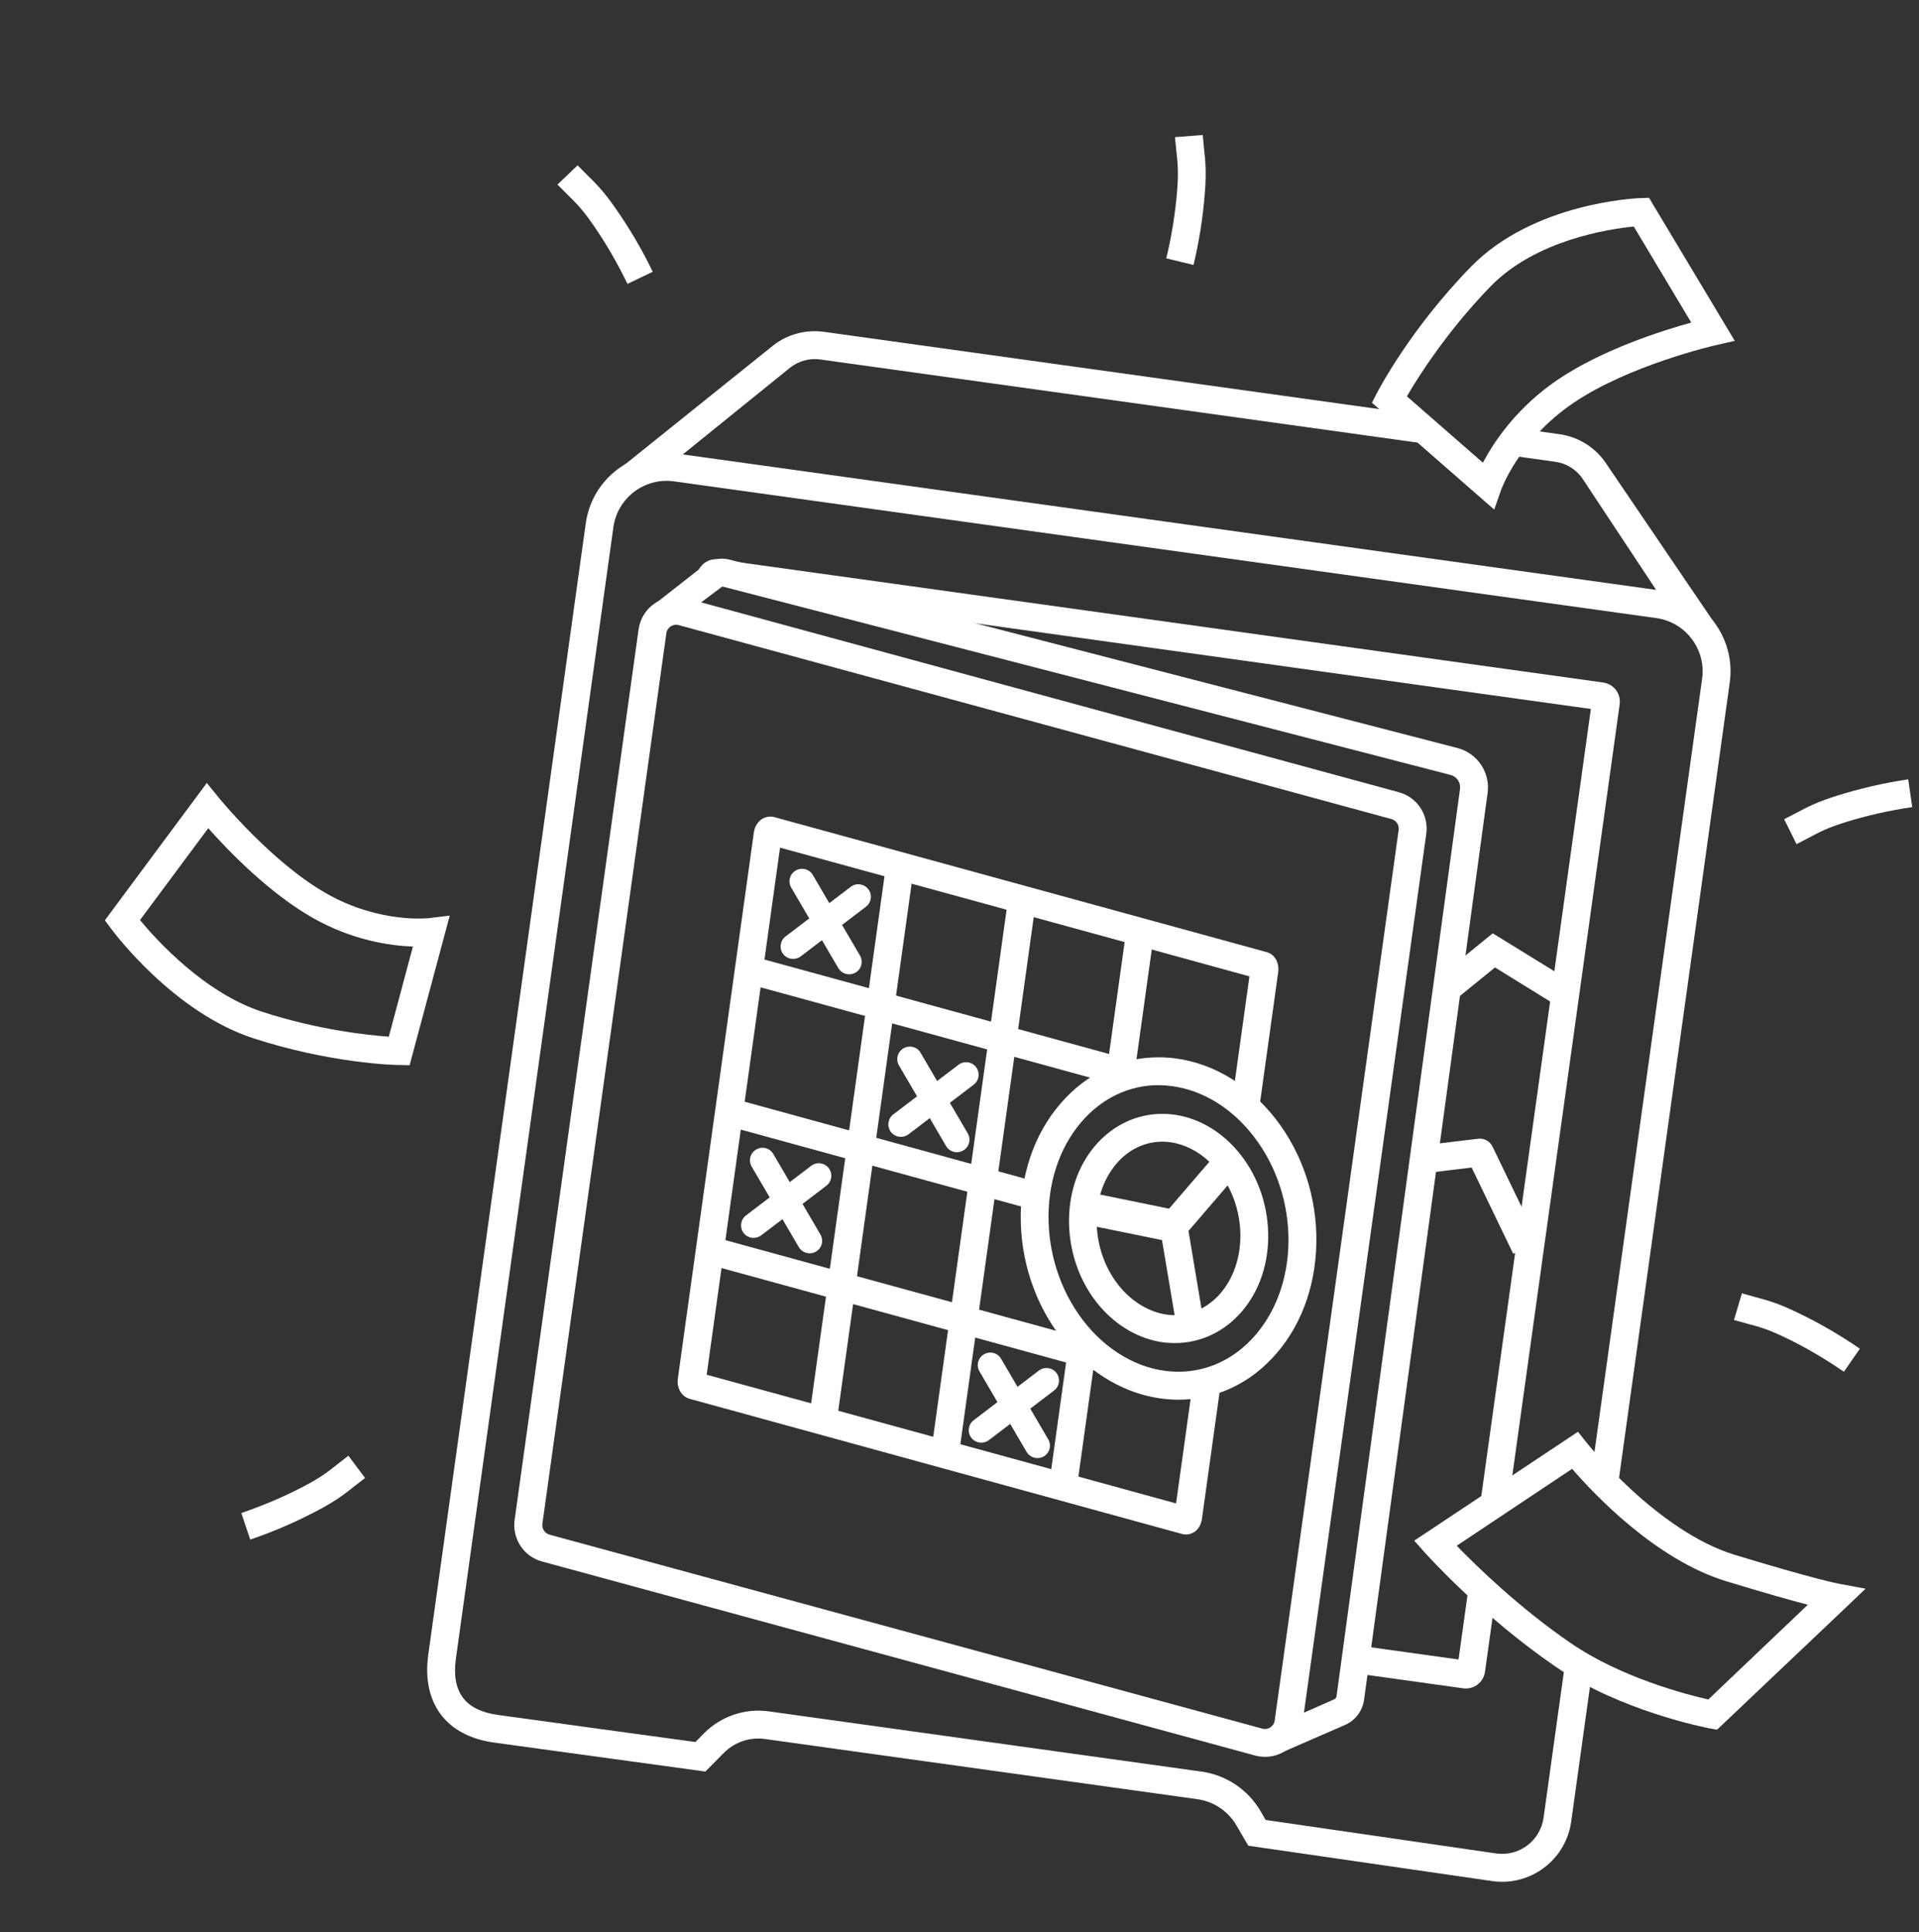 <svg width="293" height="295" viewBox="0 0 293 295" fill="none" xmlns="http://www.w3.org/2000/svg">
<rect x="0" y="0" width="293" height="295" fill="#333333" stroke="none"/>
<path d="M53.734 161.978C49.747 161.423 44.427 160.403 38.667 158.527C26.468 154.55 17.335 142.311 16.956 141.785L16.014 140.515L31.578 119.543L33.302 121.675C33.375 121.771 41.362 131.592 49.789 136.399C57.957 141.063 65.475 140.195 65.541 140.182L68.669 139.8L62.543 162.645L60.871 162.606C60.718 162.628 57.974 162.568 53.734 161.978ZM21.373 140.486C23.933 143.573 31.242 151.622 40.005 154.477C48.522 157.254 56.13 158.055 59.366 158.29L63.045 144.524C59.641 144.415 53.84 143.608 47.722 140.132C40.988 136.292 34.753 129.791 31.799 126.455L21.373 140.486Z" fill="white"/>
<path d="M225.78 231.234L230.519 228.087L247.297 107.55C247.523 105.926 246.397 104.436 244.772 104.21L109.722 85.412C108.14 85.192 106.676 86.278 106.396 87.83L117.551 90.802L242.898 108.249L225.78 231.234L225.78 231.234Z" fill="white"/>
<path d="M224.419 241.002L222.695 253.384L208.14 251.358L207.553 255.577L223.395 257.782C225.019 258.008 226.51 256.882 226.736 255.258L228.236 244.478C226.815 243.249 225.54 242.062 224.419 241.002Z" fill="white"/>
<path d="M239.1 252.958L235.676 277.555C235.192 281.035 231.969 283.49 228.467 283.003L193.247 277.885L192.501 276.599C190.559 273.254 187.234 271.027 183.395 270.493L117.367 261.302C113.759 260.8 110.08 262.051 107.505 264.639L106.179 265.981C101.492 265.35 82.543 262.755 76.004 261.845C70.983 261.146 68.904 258.319 69.614 253.214L93.656 80.488C94.279 76.015 98.436 72.874 102.908 73.497L252.894 94.374C257.367 94.996 260.508 99.153 259.885 103.626L243.069 224.437C244.079 225.524 245.355 226.862 246.839 228.252L264.104 104.213C265.052 97.399 260.295 91.103 253.481 90.154L103.495 69.278C96.681 68.329 90.385 73.087 89.437 79.9L65.394 252.627C64.364 260.032 68.117 265.048 75.416 266.064C82.883 267.103 106.413 270.314 106.645 270.347L107.7 270.493L110.527 267.64C112.155 265.996 114.48 265.201 116.779 265.521L182.785 274.709C185.317 275.061 187.52 276.529 188.803 278.751L190.591 281.817L227.857 287.219L227.879 287.222C233.701 288.032 239.084 283.965 239.895 278.142L243.072 255.317C241.712 254.59 240.378 253.824 239.1 252.958Z" fill="white"/>
<path d="M195.552 267.648L194.949 263.328L203.7 259.471C203.905 259.392 204.039 259.196 204.069 258.985L222.918 120.479C223.056 119.487 222.432 118.561 221.455 118.318L110.326 89.561C110.284 89.555 110.263 89.552 110.26 89.573L102.315 95.52L99.689 92.445L107.702 86.164C108.76 85.365 110.109 85.1 111.414 85.455L222.522 114.21C225.572 115 227.55 117.942 227.136 121.067L208.269 259.55C208.038 261.215 206.952 262.678 205.394 263.364L195.552 267.648Z" fill="white"/>
<path d="M262.167 264.104L261.097 263.912C260.552 263.815 247.421 261.278 237.469 254.452C226.243 246.739 217.92 237.474 217.566 237.08L215.93 235.24L240.931 218.614L242.157 220.16C242.266 220.305 253.031 233.802 264.873 237.407C277.127 241.135 280.69 241.803 280.732 241.808L284.84 242.574L281.814 245.464L262.167 264.104ZM222.424 236.015C225.375 239.07 231.943 245.489 239.876 250.916C247.552 256.178 257.6 258.759 260.831 259.489L276.027 245.024C273.515 244.373 269.563 243.264 263.601 241.445C252.851 238.185 243.369 228.135 240.036 224.273L222.424 236.015Z" fill="white"/>
<path d="M192.357 268.193C192.124 268.16 191.875 268.104 191.646 268.05L82.766 238.423C79.968 237.669 78.175 234.946 78.574 232.077L97.501 96.098C97.731 94.452 98.644 92.988 100.038 92.085C101.411 91.18 103.127 90.903 104.722 91.339L213.58 120.963C216.377 121.718 218.171 124.441 217.771 127.31L198.844 263.29C198.615 264.935 197.701 266.399 196.307 267.302C195.124 268.083 193.727 268.383 192.357 268.193ZM192.754 263.947C193.315 264.09 193.751 263.892 193.964 263.75C194.178 263.608 194.544 263.294 194.626 262.703L213.553 126.724C213.656 125.985 213.196 125.276 212.472 125.068L103.615 95.444C103.054 95.301 102.618 95.499 102.405 95.641C102.191 95.783 101.825 96.098 101.742 96.688L82.815 232.667C82.713 233.405 83.172 234.115 83.897 234.323L192.754 263.947Z" fill="white"/>
<path d="M157.918 139.429L153.699 138.842L142.16 221.746L146.378 222.333L157.918 139.429Z" fill="white"/>
<path d="M139.283 134.255L135.064 133.668L123.525 216.572L127.744 217.159L139.283 134.255Z" fill="white"/>
<path d="M129.398 148.749C128.829 148.67 128.316 148.34 128.001 147.823L120.808 135.533C120.269 134.62 120.584 133.437 121.495 132.919C122.408 132.38 123.591 132.695 124.109 133.606L131.301 145.896C131.84 146.81 131.526 147.992 130.615 148.51C130.263 148.719 129.821 148.808 129.398 148.749Z" fill="white"/>
<path d="M120.823 146.394C120.338 146.327 119.879 146.069 119.571 145.661C118.935 144.82 119.103 143.618 119.944 142.982L129.902 135.401C130.743 134.765 131.945 134.933 132.581 135.774C133.216 136.615 133.049 137.817 132.208 138.453L122.249 146.034C121.82 146.34 121.308 146.462 120.823 146.394Z" fill="white"/>
<path d="M123.361 191.346C122.792 191.267 122.279 190.937 121.964 190.421L114.771 178.13C114.232 177.217 114.547 176.034 115.458 175.516C116.371 174.977 117.554 175.292 118.072 176.203L125.264 188.493C125.803 189.407 125.489 190.589 124.577 191.107C124.203 191.334 123.784 191.405 123.361 191.346Z" fill="white"/>
<path d="M114.786 188.991C114.301 188.924 113.842 188.666 113.533 188.258C112.898 187.417 113.065 186.215 113.906 185.579L123.865 177.998C124.706 177.362 125.908 177.53 126.544 178.371C127.179 179.212 127.012 180.414 126.171 181.05L116.213 188.631C115.783 188.936 115.271 189.059 114.786 188.991Z" fill="white"/>
<path d="M145.851 175.919C145.281 175.84 144.768 175.511 144.453 174.994L137.263 162.682C136.724 161.769 137.039 160.586 137.95 160.068C138.864 159.529 140.046 159.844 140.564 160.755L147.756 173.045C148.295 173.959 147.981 175.141 147.07 175.659C146.715 175.888 146.273 175.978 145.851 175.919Z" fill="white"/>
<path d="M137.276 173.564C136.791 173.496 136.332 173.239 136.024 172.831C135.388 171.99 135.556 170.787 136.397 170.152L146.355 162.571C147.196 161.935 148.398 162.102 149.034 162.943C149.67 163.784 149.502 164.987 148.661 165.623L138.703 173.204C138.273 173.51 137.76 173.631 137.276 173.564Z" fill="white"/>
<path d="M158.143 222.617C157.573 222.537 157.06 222.208 156.745 221.691L149.553 209.401C149.013 208.487 149.328 207.305 150.239 206.787C151.153 206.248 152.335 206.562 152.853 207.474L160.045 219.764C160.584 220.677 160.27 221.86 159.359 222.378C158.983 222.605 158.544 222.673 158.143 222.617Z" fill="white"/>
<path d="M149.55 220.258C149.065 220.191 148.605 219.933 148.297 219.525C147.662 218.685 147.829 217.482 148.67 216.846L158.628 209.265C159.469 208.63 160.672 208.797 161.307 209.638C161.943 210.479 161.776 211.681 160.935 212.317L150.976 219.898C150.546 220.203 150.035 220.326 149.55 220.258Z" fill="white"/>
<path d="M200.98 188.474C200.798 181.589 198.319 174.986 194.015 169.914C189.472 164.551 183.28 161.452 177.003 161.439C171.202 161.405 165.84 163.928 161.887 168.538C157.807 173.282 155.665 179.714 155.858 186.666C156.04 193.551 158.519 200.153 162.801 205.223C166.698 209.83 171.834 212.781 177.193 213.527C178.058 213.647 178.932 213.704 179.811 213.719C185.613 213.752 190.974 211.23 194.928 206.619C199.03 201.857 201.155 195.401 200.98 188.474ZM191.703 203.826C188.571 207.476 184.358 209.47 179.847 209.444C174.816 209.432 169.795 206.884 166.065 202.472C158.497 193.505 158.055 179.531 165.113 171.31C168.244 167.66 172.457 165.666 176.969 165.692C177.656 165.702 178.337 165.753 179.033 165.85C183.357 166.452 187.538 168.861 190.748 172.685C198.34 181.634 198.76 195.605 191.703 203.826Z" fill="white"/>
<path d="M188.985 175.773C185.939 172.166 181.757 170.079 177.521 170.07C173.587 170.06 169.952 171.768 167.261 174.877C164.516 178.065 163.101 182.362 163.229 187.003C163.366 191.581 164.99 195.979 167.851 199.366C170.474 202.462 173.918 204.447 177.546 204.952C178.137 205.034 178.734 205.074 179.336 205.071C183.27 205.081 186.905 203.373 189.596 200.264C192.341 197.076 193.756 192.779 193.628 188.138C193.494 183.54 191.846 179.16 188.985 175.773ZM170.488 177.649C172.335 175.498 174.823 174.317 177.487 174.323C177.897 174.316 178.301 174.351 178.701 174.407C180.832 174.703 182.902 175.744 184.652 177.386L178.494 184.549L167.977 182.397C168.478 180.66 169.309 179.012 170.488 177.649ZM171.095 196.615C168.859 193.981 167.648 190.63 167.465 187.315L177.418 189.345L179.348 200.818L179.327 200.815C176.342 200.786 173.352 199.25 171.095 196.615ZM186.351 197.47C185.505 198.449 184.514 199.235 183.447 199.797L181.462 187.951L187.44 180.999C190.335 186.304 190.023 193.184 186.351 197.47Z" fill="white"/>
<path d="M164.459 203.84C164.147 203.453 163.836 203.065 163.524 202.678L163.371 203.775L110.758 189.356L113.107 172.479L158.013 184.793C158.066 183.338 158.219 181.919 158.5 180.517L113.7 168.218L116.131 150.752L168.744 165.171L168.673 165.677C172.073 163.807 175.923 163.181 179.712 163.774L173.477 162.067L175.855 144.98L190.768 149.077L188.39 166.164L183.668 164.861C186.684 166.055 189.565 168.069 192.036 170.865L195.152 148.483C195.357 147.007 194.653 145.726 193.412 145.381L118.244 124.769C117.601 124.594 116.897 124.711 116.332 125.061C115.692 125.489 115.225 126.219 115.104 127.084L103.497 210.472C103.292 211.948 104.058 213.238 105.3 213.583L180.487 234.22C180.59 234.256 180.695 234.27 180.78 234.282C181.328 234.358 181.864 234.218 182.356 233.921C182.997 233.493 183.401 232.754 183.521 231.889L186.537 210.224C179.315 213.284 170.587 211.102 164.459 203.84ZM119.1 129.424L171.714 143.843L169.335 160.93L116.722 146.511L119.1 129.424ZM160.511 224.321L107.898 209.902L110.165 193.616L162.778 208.036L160.511 224.321ZM179.566 229.554L164.653 225.457L166.92 209.172L181.833 213.269L179.566 229.554Z" fill="white"/>
<path d="M222.884 152.085L220.203 148.787L227.916 142.506L239.107 149.397L236.878 153.043L228.266 147.716L222.884 152.085Z" fill="white"/>
<path d="M182.232 40.456L178.072 39.447C178.89 36.034 179.462 32.544 179.733 29.055C179.952 26.247 179.815 24.916 179.615 23.103C179.553 22.472 179.478 21.773 179.399 20.944L183.639 20.61C183.705 21.371 183.768 22.004 183.83 22.636C184.039 24.536 184.219 26.174 183.966 29.385C183.684 33.11 183.102 36.835 182.232 40.456Z" fill="white"/>
<path d="M99.664 41.495L95.804 43.347C94.277 40.187 92.511 37.124 90.511 34.251C88.903 31.939 87.954 30.996 86.652 29.719C86.203 29.269 85.703 28.776 85.118 28.184L88.188 25.241C88.722 25.789 89.171 26.239 89.619 26.689C90.984 28.027 92.16 29.181 93.997 31.827C96.137 34.889 98.044 38.142 99.664 41.495Z" fill="white"/>
<path d="M38.206 235.077L36.84 231.02C40.162 229.891 43.419 228.512 46.513 226.878C49.005 225.564 50.057 224.737 51.484 223.601C51.985 223.211 52.536 222.774 53.194 222.266L55.74 225.673C55.131 226.135 54.63 226.526 54.129 226.916C52.633 228.107 51.345 229.133 48.494 230.634C45.193 232.383 41.732 233.879 38.206 235.077Z" fill="white"/>
<path d="M291.354 118.997L291.966 123.234C288.494 123.745 285.042 124.514 281.704 125.562C279.016 126.405 277.833 127.028 276.224 127.888C275.66 128.181 275.04 128.511 274.3 128.892L272.411 125.081C273.093 124.736 273.657 124.443 274.22 124.15C275.906 123.249 277.359 122.471 280.434 121.51C283.995 120.385 287.67 119.539 291.354 118.997Z" fill="white"/>
<path d="M283.972 205.932L281.532 209.45C278.643 207.458 275.593 205.668 272.435 204.16C269.894 202.945 268.603 202.594 266.84 202.127C266.228 201.958 265.549 201.776 264.748 201.552L265.963 197.476C266.697 197.688 267.31 197.857 267.922 198.027C269.77 198.516 271.363 198.937 274.268 200.329C277.641 201.932 280.907 203.817 283.972 205.932Z" fill="white"/>
<path d="M228.145 77.812L209.472 61.493L210.237 60.009C210.443 59.608 215.316 50.244 224.547 40.776C234.111 30.925 249.881 30.261 250.528 30.243L251.781 30.202L264.868 52.044L262.003 52.699C261.87 52.724 248.743 55.735 240.215 61.537C231.904 67.175 229.215 74.757 229.182 74.839L228.145 77.812ZM214.811 60.516L226.412 70.647C228.075 67.502 231.535 62.264 237.806 57.998C244.597 53.395 253.686 50.51 258.227 49.249L249.451 34.588C245.744 34.954 234.527 36.597 227.577 43.736C220.873 50.651 216.509 57.592 214.811 60.516Z" fill="white"/>
<path d="M231.039 191.432L224.699 178.271L217.897 179.087L217.388 174.866L225.698 173.872C226.595 173.76 227.473 174.248 227.877 175.057L234.887 189.58L231.039 191.432Z" fill="white"/>
<path d="M214.424 63L125.803 50.665C123.061 50.283 120.247 51.031 118.076 52.729L93.673 72.32L101.079 71.952L120.682 56.101C121.958 55.118 123.613 54.66 125.217 54.883L220.271 68.114L214.424 63Z" fill="white"/>
<path d="M245.069 70.534L245.033 70.486C243.395 68.193 240.875 66.681 238.09 66.294L232.5 65.516C231.297 66.897 230.338 68.226 229.571 69.409L237.482 70.51C239.106 70.736 240.572 71.628 241.53 72.944L255.921 94.687L262.129 95.659L245.069 70.534Z" fill="white"/>
</svg>
